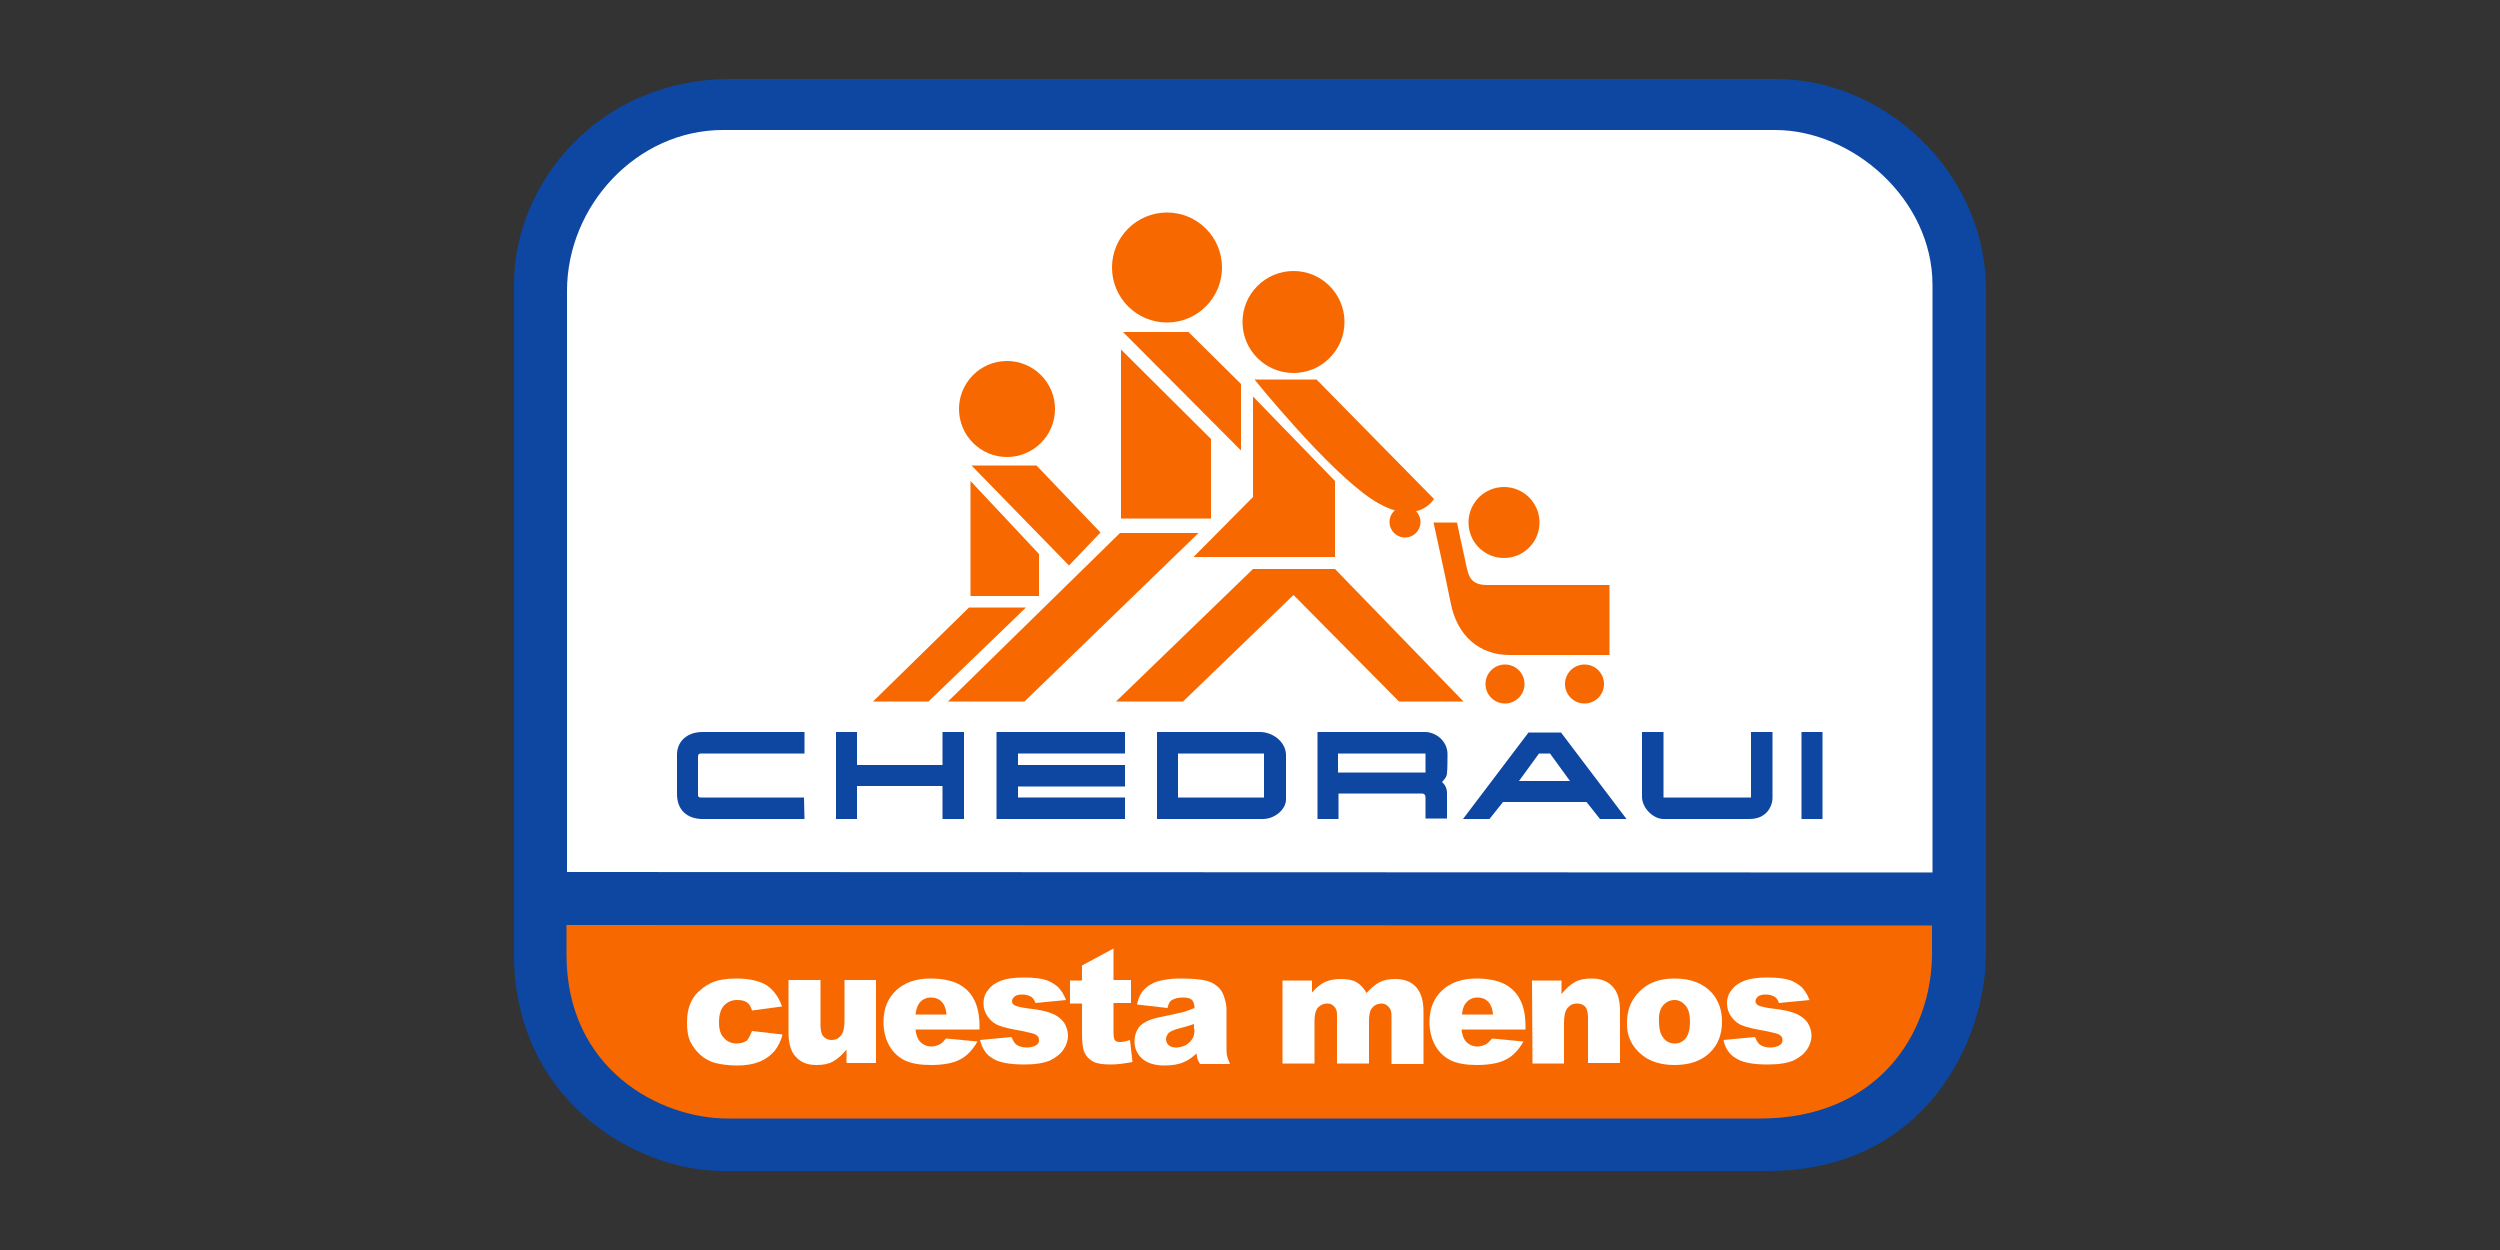 <?xml version="1.0" encoding="UTF-8" standalone="no"?>
<!DOCTYPE svg PUBLIC "-//W3C//DTD SVG 1.1//EN" "http://www.w3.org/Graphics/SVG/1.1/DTD/svg11.dtd">
<!-- Created with Vectornator (http://vectornator.io/) -->
<svg height="250.0px" stroke-miterlimit="10" style="fill-rule:nonzero;clip-rule:evenodd;stroke-linecap:round;stroke-linejoin:round;" version="1.1" viewBox="0 0 500 250" width="500.0px" xml:space="preserve" xmlns="http://www.w3.org/2000/svg" xmlns:xlink="http://www.w3.org/1999/xlink">
<rect x="0" y="0" width="500" height="250" fill="#333333" stroke="none"/>
<defs/>
<g id="Layer-1"/>
<g id="Untitled"/>
<g id="Untitled_2">
<g opacity="1">
<g opacity="1">
<path d="M369.1 159C367.8 159 366.6 160 366.6 161.4C366.6 162.8 367.7 163.8 369.1 163.8C370.4 163.8 371.5 162.8 371.5 161.4C371.5 160.1 370.4 159 369.1 159ZM369.1 163.5C368 163.5 367.1 162.6 367.1 161.5C367.1 160.4 368 159.5 369.1 159.5C370.2 159.5 371.1 160.4 371.1 161.5C371.1 162.6 370.2 163.5 369.1 163.5Z" fill="#1f48a2" fill-rule="nonzero" opacity="1" stroke="none"/>
<path d="M370.2 160.8C370.2 160.3 369.9 160 369.2 160L368.1 160L368.1 162.8L368.5 162.8L368.5 161.6L369 161.6L369.7 162.8L370.2 162.8L369.4 161.6C369.9 161.6 370.2 161.3 370.2 160.8ZM368.6 161.3L368.6 160.4L369.2 160.4C369.5 160.4 369.8 160.5 369.8 160.8C369.8 161.2 369.5 161.3 369.1 161.3L368.6 161.3Z" fill="#1f48a2" fill-rule="nonzero" opacity="1" stroke="none"/>
</g>
<path d="M102.8 190.8L102.8 56.8C102.8 36.8 119.6 15.8 146.1 15.8L355.2 15.8C376.7 15.8 396.7 34 397.2 57.2L397.2 190.5C397.2 208.2 385 234.2 353.5 234.2L144.7 234.2C126.6 234.2 102.8 219.6 102.8 190.8Z" fill="#0d47a1" fill-rule="nonzero" opacity="1" stroke="none"/>
<path d="M113.3 185L113.3 190.9C113.3 213.9 132 223.7 145.5 223.7L352.1 223.7C375.1 223.7 386.4 207.2 386.4 190.6L386.4 185.1L113.3 185L113.3 185Z" fill="#f76900" fill-rule="nonzero" opacity="1" stroke="none"/>
<path d="M386.5 174.5L386.5 57C386.5 39.9 370.6 26 355 26L144.6 26C127.4 26 113.4 41.1 113.4 58.2L113.4 174.4L386.5 174.5L386.5 174.5Z" fill="#ffffff" fill-rule="nonzero" opacity="1" stroke="none"/>
<path d="M150.4 206.2L156.5 206.9C156.2 208.2 155.6 209.3 154.9 210.2C154.1 211.1 153.2 211.8 152 212.3C150.8 212.8 149.3 213.1 147.5 213.1C145.7 213.1 144.3 212.9 143.1 212.6C141.9 212.3 140.9 211.7 140.1 211C139.3 210.3 138.6 209.4 138.1 208.4C137.6 207.4 137.4 206.1 137.4 204.5C137.4 202.8 137.7 201.4 138.3 200.2C138.7 199.4 139.3 198.6 140.1 198C140.8 197.3 141.6 196.9 142.4 196.5C143.6 196 145.2 195.7 147.2 195.7C149.9 195.7 152 196.2 153.4 197.1C154.8 198.1 155.8 199.5 156.4 201.3L150.4 202.1C150.2 201.4 149.9 200.8 149.4 200.5C148.9 200.1 148.2 200 147.4 200C146.3 200 145.5 200.4 144.8 201.1C144.1 201.9 143.8 203 143.8 204.5C143.8 205.9 144.1 206.9 144.8 207.6C145.4 208.3 146.3 208.7 147.3 208.7C148.1 208.7 148.8 208.5 149.4 208.1C149.7 207.7 150.1 207 150.4 206.2Z" fill="#ffffff" fill-rule="nonzero" opacity="1" stroke="none"/>
<path d="M175.2 212.6L169.3 212.6L169.3 209.9C168.4 211 167.5 211.8 166.6 212.3C165.7 212.8 164.6 213 163.3 213C161.5 213 160.2 212.5 159.2 211.4C158.2 210.4 157.7 208.7 157.7 206.6L157.7 196L164.1 196L164.1 205.1C164.1 206.1 164.3 206.9 164.7 207.3C165.1 207.7 165.6 208 166.3 208C167.1 208 167.7 207.7 168.2 207.1C168.7 206.5 168.9 205.5 168.9 204L168.9 196L175.2 196L175.2 212.6Z" fill="#ffffff" fill-rule="nonzero" opacity="1" stroke="none"/>
<path d="M183.1 202.9C183.2 201.9 183.5 201.2 183.8 200.7C184.4 199.9 185.2 199.5 186.2 199.5C187.1 199.5 187.8 199.8 188.3 200.3C188.8 200.8 189.2 201.7 189.3 202.9L183.1 202.9L183.1 202.9ZM195.9 205.2C195.9 203 195.5 201.2 194.8 199.9C194.1 198.5 193 197.5 191.7 196.8C190.3 196.1 188.4 195.7 186.1 195.7C183.2 195.7 180.9 196.5 179.2 198.1C177.5 199.7 176.7 201.8 176.7 204.4C176.7 206.2 177.1 207.8 177.9 209.2C178.7 210.6 179.8 211.5 181 212.1C182.3 212.7 184 213 186.2 213C188.7 213 190.7 212.6 192 211.9C193.4 211.2 194.5 210 195.5 208.3L189.2 207.7C188.8 208.2 188.4 208.6 188.1 208.8C187.5 209.1 186.9 209.3 186.3 209.3C185.3 209.3 184.5 208.9 183.9 208.2C183.5 207.7 183.2 206.9 183.1 205.9L195.9 205.9C195.9 205.9 195.9 205.2 195.9 205.2Z" fill="#ffffff" fill-rule="nonzero" opacity="1" stroke="none"/>
<path d="M196 208L202.3 207.4C202.6 208.1 202.9 208.7 203.4 209C203.9 209.3 204.5 209.5 205.3 209.5C206.2 209.5 206.8 209.3 207.3 209C207.7 208.7 207.8 208.4 207.8 208C207.8 207.5 207.6 207.2 207.1 206.9C206.8 206.7 205.8 206.5 204.4 206.2C202.2 205.8 200.7 205.5 199.8 205.1C198.9 204.8 198.2 204.2 197.6 203.4C197 202.6 196.7 201.7 196.7 200.7C196.7 199.6 197 198.7 197.7 197.9C198.3 197.1 199.2 196.5 200.3 196.1C201.4 195.7 202.9 195.5 204.8 195.5C206.8 195.5 208.2 195.7 209.2 196C210.1 196.3 210.9 196.8 211.6 197.4C212.2 198 212.8 198.9 213.2 200L207.1 200.6C206.9 200.1 206.7 199.7 206.3 199.4C205.8 199.1 205.2 198.9 204.5 198.9C203.8 198.9 203.3 199 202.9 199.3C202.6 199.6 202.4 199.9 202.4 200.2C202.4 200.6 202.6 200.9 203 201.1C203.4 201.3 204.3 201.5 205.7 201.7C207.8 201.9 209.4 202.3 210.4 202.7C211.4 203.1 212.2 203.7 212.8 204.5C213.3 205.3 213.6 206.2 213.6 207.1C213.6 208.1 213.3 209 212.7 209.9C212.1 210.8 211.2 211.5 210 212.1C208.8 212.6 207.1 212.9 204.9 212.9C201.9 212.9 199.7 212.5 198.4 211.6C197.2 210.9 196.4 209.6 196 208Z" fill="#ffffff" fill-rule="nonzero" opacity="1" stroke="none"/>
<path d="M222.7 189.7L222.7 196L226.2 196L226.2 200.6L222.7 200.6L222.7 206.5C222.7 207.2 222.8 207.7 222.9 207.9C223.1 208.3 223.5 208.4 224 208.4C224.5 208.4 225.1 208.3 226 208L226.5 212.4C224.9 212.7 223.5 212.9 222.1 212.9C220.5 212.9 219.3 212.7 218.6 212.3C217.8 211.9 217.3 211.3 216.9 210.5C216.5 209.7 216.4 208.3 216.4 206.5L216.4 200.7L214 200.7L214 196.1L216.4 196.1L216.4 193.1L222.7 189.7Z" fill="#ffffff" fill-rule="nonzero" opacity="1" stroke="none"/>
<path d="M238.9 205.8C238.9 206.6 238.8 207.2 238.5 207.7C238.2 208.2 237.8 208.6 237.2 209C236.6 209.3 235.9 209.5 235.2 209.5C234.5 209.5 234 209.3 233.7 209C233.4 208.7 233.2 208.3 233.2 207.8C233.2 207.4 233.4 207 233.7 206.6C234 206.3 234.9 205.9 236.1 205.6C237 205.4 237.9 205.1 238.8 204.8L238.8 205.8C238.8 205.8 238.9 205.8 238.9 205.8ZM234.4 200C234.9 199.7 235.7 199.5 236.7 199.5C237.5 199.5 238.1 199.7 238.4 200C238.7 200.3 238.9 200.9 238.9 201.6C238.1 201.9 237.4 202.2 236.7 202.4C236 202.6 234.4 202.9 232.1 203.4C230.1 203.8 228.8 204.4 228 205.2C227.3 206 226.9 207.1 226.9 208.3C226.9 209.6 227.4 210.8 228.4 211.7C229.4 212.6 230.9 213.1 232.9 213.1C234.4 213.1 235.7 212.9 236.8 212.4C237.6 212.1 238.4 211.5 239.3 210.7C239.4 211.2 239.4 211.5 239.5 211.8C239.6 212 239.7 212.3 240 212.8L246 212.8C245.7 212.1 245.5 211.6 245.4 211.1C245.3 210.7 245.3 210 245.3 209.3L245.3 201.8C245.3 201 245.1 200.2 244.8 199.3C244.5 198.4 244.1 197.8 243.5 197.3C242.7 196.6 241.8 196.2 240.6 196C239.4 195.8 237.9 195.7 236 195.7C234.8 195.7 233.7 195.8 232.7 196C231.7 196.2 230.9 196.4 230.3 196.8C229.5 197.2 228.9 197.8 228.4 198.4C228 199 227.6 199.8 227.4 200.9L233.5 201.6C233.7 200.7 234 200.2 234.4 200Z" fill="#ffffff" fill-rule="nonzero" opacity="1" stroke="none"/>
<path d="M256.4 196.1L262.4 196.1L262.4 198.5C263.3 197.5 264.1 196.8 265 196.4C265.9 196 266.9 195.8 268.2 195.8C269.5 195.8 270.6 196 271.4 196.5C272.2 197 272.8 197.7 273.3 198.6C274.3 197.5 275.2 196.8 276 196.4C276.8 196 277.8 195.8 279 195.8C280.8 195.8 282.2 196.3 283.2 197.4C284.2 198.5 284.7 200.1 284.7 202.4L284.7 212.8L278.3 212.8L278.3 203.3C278.3 202.5 278.2 202 277.9 201.6C277.5 201 276.9 200.7 276.3 200.7C275.6 200.7 274.9 201 274.5 201.5C274 202 273.8 202.9 273.8 204.1L273.8 212.7L267.4 212.7L267.4 203.6C267.4 202.9 267.4 202.4 267.3 202.1C267.2 201.7 266.9 201.3 266.6 201.1C266.3 200.8 265.9 200.7 265.4 200.7C264.7 200.7 264.1 201 263.6 201.5C263.1 202.1 262.9 203 262.9 204.2L262.9 212.7L256.5 212.7L256.5 196.1L256.4 196.1L256.4 196.1Z" fill="#ffffff" fill-rule="nonzero" opacity="1" stroke="none"/>
<path d="M292.4 202.9C292.5 201.9 292.7 201.2 293.1 200.7C293.7 199.9 294.5 199.5 295.5 199.5C296.4 199.5 297.1 199.8 297.6 200.3C298.1 200.8 298.5 201.7 298.6 202.9L292.4 202.9L292.4 202.9ZM305.1 205.2C305.1 203 304.7 201.2 304 199.9C303.3 198.5 302.2 197.5 300.9 196.8C299.5 196.1 297.6 195.7 295.3 195.7C292.4 195.7 290.1 196.5 288.4 198.1C286.7 199.7 285.9 201.8 285.9 204.4C285.9 206.2 286.3 207.8 287.1 209.2C287.9 210.6 289 211.5 290.2 212.1C291.5 212.7 293.2 213 295.4 213C297.9 213 299.9 212.6 301.2 211.9C302.6 211.2 303.7 210 304.7 208.3L298.4 207.7C298 208.2 297.6 208.6 297.3 208.8C296.7 209.1 296.1 209.3 295.5 209.3C294.5 209.3 293.7 208.9 293.1 208.2C292.7 207.7 292.4 206.9 292.3 205.9L305.1 205.9L305.1 205.2L305.1 205.2Z" fill="#ffffff" fill-rule="nonzero" opacity="1" stroke="none"/>
<path d="M306.4 196.1L312.3 196.1L312.3 198.8C313.2 197.7 314.1 196.9 315 196.4C315.9 195.9 317 195.7 318.3 195.7C320.1 195.7 321.5 196.2 322.5 197.3C323.5 198.3 324 200 324 202.1L324 212.6L317.6 212.6L317.6 203.5C317.6 202.5 317.4 201.7 317 201.3C316.6 200.9 316.1 200.7 315.4 200.7C314.6 200.7 314 201 313.5 201.6C313 202.2 312.8 203.2 312.8 204.7L312.8 212.7L306.5 212.7L306.4 196.1L306.4 196.1Z" fill="#ffffff" fill-rule="nonzero" opacity="1" stroke="none"/>
<path d="M332.6 201.1C333.2 200.4 334 200 334.9 200C335.8 200 336.5 200.4 337.1 201.1C337.7 201.8 338 202.9 338 204.3C338 205.8 337.7 207 337.1 207.7C336.5 208.4 335.8 208.7 334.9 208.7C334 208.7 333.2 208.3 332.7 207.6C332.1 206.9 331.8 205.8 331.8 204.3C331.7 202.9 332 201.8 332.6 201.1ZM328.4 211C330 212.3 332.2 213 334.9 213C337.9 213 340.2 212.2 341.9 210.6C343.6 209 344.4 206.9 344.4 204.3C344.4 202 343.7 200.1 342.4 198.6C340.7 196.7 338.2 195.7 334.9 195.7C332 195.7 329.7 196.5 328 198.2C326.3 199.8 325.4 201.9 325.4 204.5C325.3 207.1 326.3 209.3 328.4 211Z" fill="#ffffff" fill-rule="nonzero" opacity="1" stroke="none"/>
<path d="M344.7 208L351 207.4C351.3 208.1 351.6 208.7 352.1 209C352.6 209.3 353.2 209.5 354 209.5C354.9 209.5 355.5 209.3 356 209C356.4 208.7 356.5 208.4 356.5 208C356.5 207.5 356.3 207.2 355.8 206.9C355.5 206.7 354.5 206.5 353.1 206.2C350.9 205.8 349.4 205.5 348.5 205.1C347.6 204.8 346.9 204.2 346.3 203.4C345.7 202.6 345.4 201.7 345.4 200.7C345.4 199.6 345.7 198.7 346.4 197.9C347 197.1 347.9 196.5 349 196.1C350.1 195.7 351.6 195.5 353.5 195.5C355.5 195.5 356.9 195.7 357.9 196C358.8 196.3 359.6 196.8 360.3 197.4C360.9 198 361.5 198.9 361.9 200L355.8 200.6C355.6 200.1 355.4 199.7 355 199.4C354.5 199.1 353.9 198.9 353.2 198.9C352.5 198.9 352 199 351.6 199.3C351.3 199.6 351.1 199.9 351.1 200.2C351.1 200.6 351.3 200.9 351.7 201.1C352.1 201.3 353 201.5 354.4 201.7C356.5 201.9 358.1 202.3 359.1 202.7C360.1 203.1 360.9 203.7 361.5 204.5C362 205.3 362.3 206.2 362.3 207.1C362.3 208.1 362 209 361.4 209.9C360.8 210.8 359.9 211.5 358.7 212.1C357.5 212.6 355.8 212.9 353.6 212.9C350.6 212.9 348.4 212.5 347.1 211.6C345.9 210.9 345 209.6 344.7 208Z" fill="#ffffff" fill-rule="nonzero" opacity="1" stroke="none"/>
<path d="M224.6 66.4L237.7 66.4L248.2 76.8L248.2 90.1L224.6 66.4Z" fill="#f76900" fill-rule="nonzero" opacity="1" stroke="none"/>
<path d="M224.2 69.9L224.2 103.7L242.2 103.7L242.2 87.8L224.2 69.9Z" fill="#f76900" fill-rule="nonzero" opacity="1" stroke="none"/>
<path d="M250.9 75.9L263.3 75.9L286.8 99.8C286.8 99.8 283.275 105.775 274.3 99.8C265.325 93.825 250.9 75.9 250.9 75.9Z" fill="#f76900" fill-rule="nonzero" opacity="1" stroke="none"/>
<path d="M194.3 93.1L207.3 93.1L220.1 106.5L213.8 113.1L194.3 93.1Z" fill="#f76900" fill-rule="nonzero" opacity="1" stroke="none"/>
<path d="M250.6 79.3L267 96.2L267 111.4L238.7 111.4L250.6 99.4L250.6 79.3Z" fill="#f76900" fill-rule="nonzero" opacity="1" stroke="none"/>
<path d="M194.1 96.2L194.1 119.2L207.8 119.2L207.8 110.8L194.1 96.2Z" fill="#f76900" fill-rule="nonzero" opacity="1" stroke="none"/>
<path d="M193.8 121.5L205.2 121.5L185.7 140.3L174.6 140.3L193.8 121.5Z" fill="#f76900" fill-rule="nonzero" opacity="1" stroke="none"/>
<path d="M224 106.6L239.7 106.6L204.9 140.3L189.6 140.3L224 106.6Z" fill="#f76900" fill-rule="nonzero" opacity="1" stroke="none"/>
<path d="M223.2 140.3L236.6 140.3L258.7 119L279.8 140.3L292.7 140.3L267 113.8L250.6 113.8L223.2 140.3Z" fill="#f76900" fill-rule="nonzero" opacity="1" stroke="none"/>
<path d="M286.7 104.5L291.4 104.5C291.4 104.5 292.9 111.6 293.3 113.3C293.7 115 294 117 297.4 117C300.1 117 321.9 117 321.9 117L321.9 131C321.9 131 308.6 131 301.9 131C296.1 131 291.4 127.4 290.1 120.4C289.2 115.8 286.7 104.5 286.7 104.5Z" fill="#f76900" fill-rule="nonzero" opacity="1" stroke="none"/>
<path d="M248.5 64.4C248.5 58.767 253.067 54.2 258.7 54.2C264.333 54.2 268.9 58.767 268.9 64.4C268.9 70.033 264.333 74.6 258.7 74.6C253.067 74.6 248.5 70.033 248.5 64.4Z" fill="#f76900" fill-rule="nonzero" opacity="1" stroke="none"/>
<path d="M191.8 81.8C191.8 76.498 196.098 72.2 201.4 72.2C206.702 72.2 211 76.498 211 81.8C211 87.102 206.702 91.4 201.4 91.4C196.098 91.4 191.8 87.102 191.8 81.8Z" fill="#f76900" fill-rule="nonzero" opacity="1" stroke="none"/>
<path d="M277.9 104.4C277.9 102.688 279.288 101.3 281 101.3C282.712 101.3 284.1 102.688 284.1 104.4C284.1 106.112 282.712 107.5 281 107.5C279.288 107.5 277.9 106.112 277.9 104.4Z" fill="#f76900" fill-rule="nonzero" opacity="1" stroke="none"/>
<path d="M293.7 104.5C293.7 100.579 296.879 97.4 300.8 97.4C304.721 97.4 307.9 100.579 307.9 104.5C307.9 108.421 304.721 111.6 300.8 111.6C296.879 111.6 293.7 108.421 293.7 104.5Z" fill="#f76900" fill-rule="nonzero" opacity="1" stroke="none"/>
<path d="M297.1 136.8C297.1 134.646 298.846 132.9 301 132.9C303.154 132.9 304.9 134.646 304.9 136.8C304.9 138.954 303.154 140.7 301 140.7C298.846 140.7 297.1 138.954 297.1 136.8Z" fill="#f76900" fill-rule="nonzero" opacity="1" stroke="none"/>
<path d="M313 136.8C313 134.646 314.746 132.9 316.9 132.9C319.054 132.9 320.8 134.646 320.8 136.8C320.8 138.954 319.054 140.7 316.9 140.7C314.746 140.7 313 138.954 313 136.8Z" fill="#f76900" fill-rule="nonzero" opacity="1" stroke="none"/>
<path d="M222.4 53.5C222.4 47.425 227.325 42.5 233.4 42.5C239.475 42.5 244.4 47.425 244.4 53.5C244.4 59.575 239.475 64.5 233.4 64.5C227.325 64.5 222.4 59.575 222.4 53.5Z" fill="#f76900" fill-rule="nonzero" opacity="1" stroke="none"/>
<path d="M160.9 163.8C160.9 163.8 141.4 163.8 140.3 163.8C137.5 163.7 135.4 162.1 135.4 158.8C135.4 158 135.4 152.3 135.4 150.9C135.4 148.4 137.3 146.4 140.5 146.4C141.6 146.4 160.9 146.4 160.9 146.4L160.9 150.7C160.9 150.7 140.5 150.7 140.2 150.7C139.6 150.7 139.6 151.1 139.6 151.5C139.6 151.9 139.6 158.7 139.6 159C139.6 159.4 139.8 159.5 140.2 159.5C140.6 159.5 160.8 159.5 160.8 159.5L160.9 163.8L160.9 163.8Z" fill="#0d47a1" fill-rule="nonzero" opacity="1" stroke="none"/>
<path d="M188.5 163.8L188.5 157.2L171.4 157.2L171.4 163.8L167.2 163.8L167.2 146.4L171.4 146.4L171.4 153L188.5 153L188.5 146.4L192.8 146.4L192.8 163.8L188.5 163.8Z" fill="#0d47a1" fill-rule="nonzero" opacity="1" stroke="none"/>
<path d="M225 159.5L203.6 159.5L203.6 157.3L225 157.3L225 153L203.6 153L203.6 150.7L225 150.7L225 146.4L199.3 146.4L199.3 163.8L225 163.8L225 159.5Z" fill="#0d47a1" fill-rule="nonzero" opacity="1" stroke="none"/>
<path d="M252 146.4C250.2 146.4 231.4 146.4 231.4 146.4L231.4 163.8C231.4 163.8 251.2 163.8 252.6 163.8C254.9 163.8 257.2 161.9 257.2 159.9C257.2 158.3 257.2 152.7 257.2 150.9C257.1 148.3 254.5 146.4 252 146.4ZM252.8 159.5L235.6 159.5L235.6 150.7L252.8 150.7L252.8 159.5Z" fill="#0d47a1" fill-rule="nonzero" opacity="1" stroke="none"/>
<path d="M289.5 150.7C289.4 148.1 287.1 146.4 285 146.4C283.9 146.4 263.5 146.4 263.5 146.4L263.5 163.8L267.7 163.8L267.7 158.7C267.7 158.7 283.7 158.7 284.3 158.7C284.9 158.7 285.1 159 285.1 159.6C285.1 160.4 285.1 163.7 285.1 163.7L289.4 163.7C289.4 163.7 289.4 159.4 289.4 158.6C289.4 157.6 288.9 156.8 288.4 156.4C288.7 156.1 289.4 155.4 289.4 154.6C289.5 153.9 289.5 151.4 289.5 150.7ZM285.1 154.5L267.6 154.5L267.6 150.7L285.1 150.7L285.1 154.5Z" fill="#0d47a1" fill-rule="nonzero" opacity="1" stroke="none"/>
<path d="M312.2 146.5L305.7 146.5L292.6 163.8L297.9 163.8L300.6 160.4L317.3 160.4L320 163.8L325.3 163.8L312.2 146.5ZM303.8 156.2L307.8 150.7L310 150.7L314 156.2L303.8 156.2Z" fill="#0d47a1" fill-rule="nonzero" opacity="1" stroke="none"/>
<path d="M360.3 163.8L360.3 146.4L364.5 146.4L364.5 163.8L360.3 163.8Z" fill="#0d47a1" fill-rule="nonzero" opacity="1" stroke="none"/>
<path d="M332.7 146.4L332.7 159.5L350.2 159.5L350.2 146.4L354.5 146.4C354.5 146.4 354.5 158 354.5 159.5C354.5 161.4 353.2 163.8 349.9 163.8C348.2 163.8 334.2 163.8 332.7 163.8C330.6 163.8 328.3 161.5 328.4 159.2C328.4 158.6 328.4 146.4 328.4 146.4L332.7 146.4Z" fill="#0d47a1" fill-rule="nonzero" opacity="1" stroke="none"/>
</g>
</g>
</svg>
